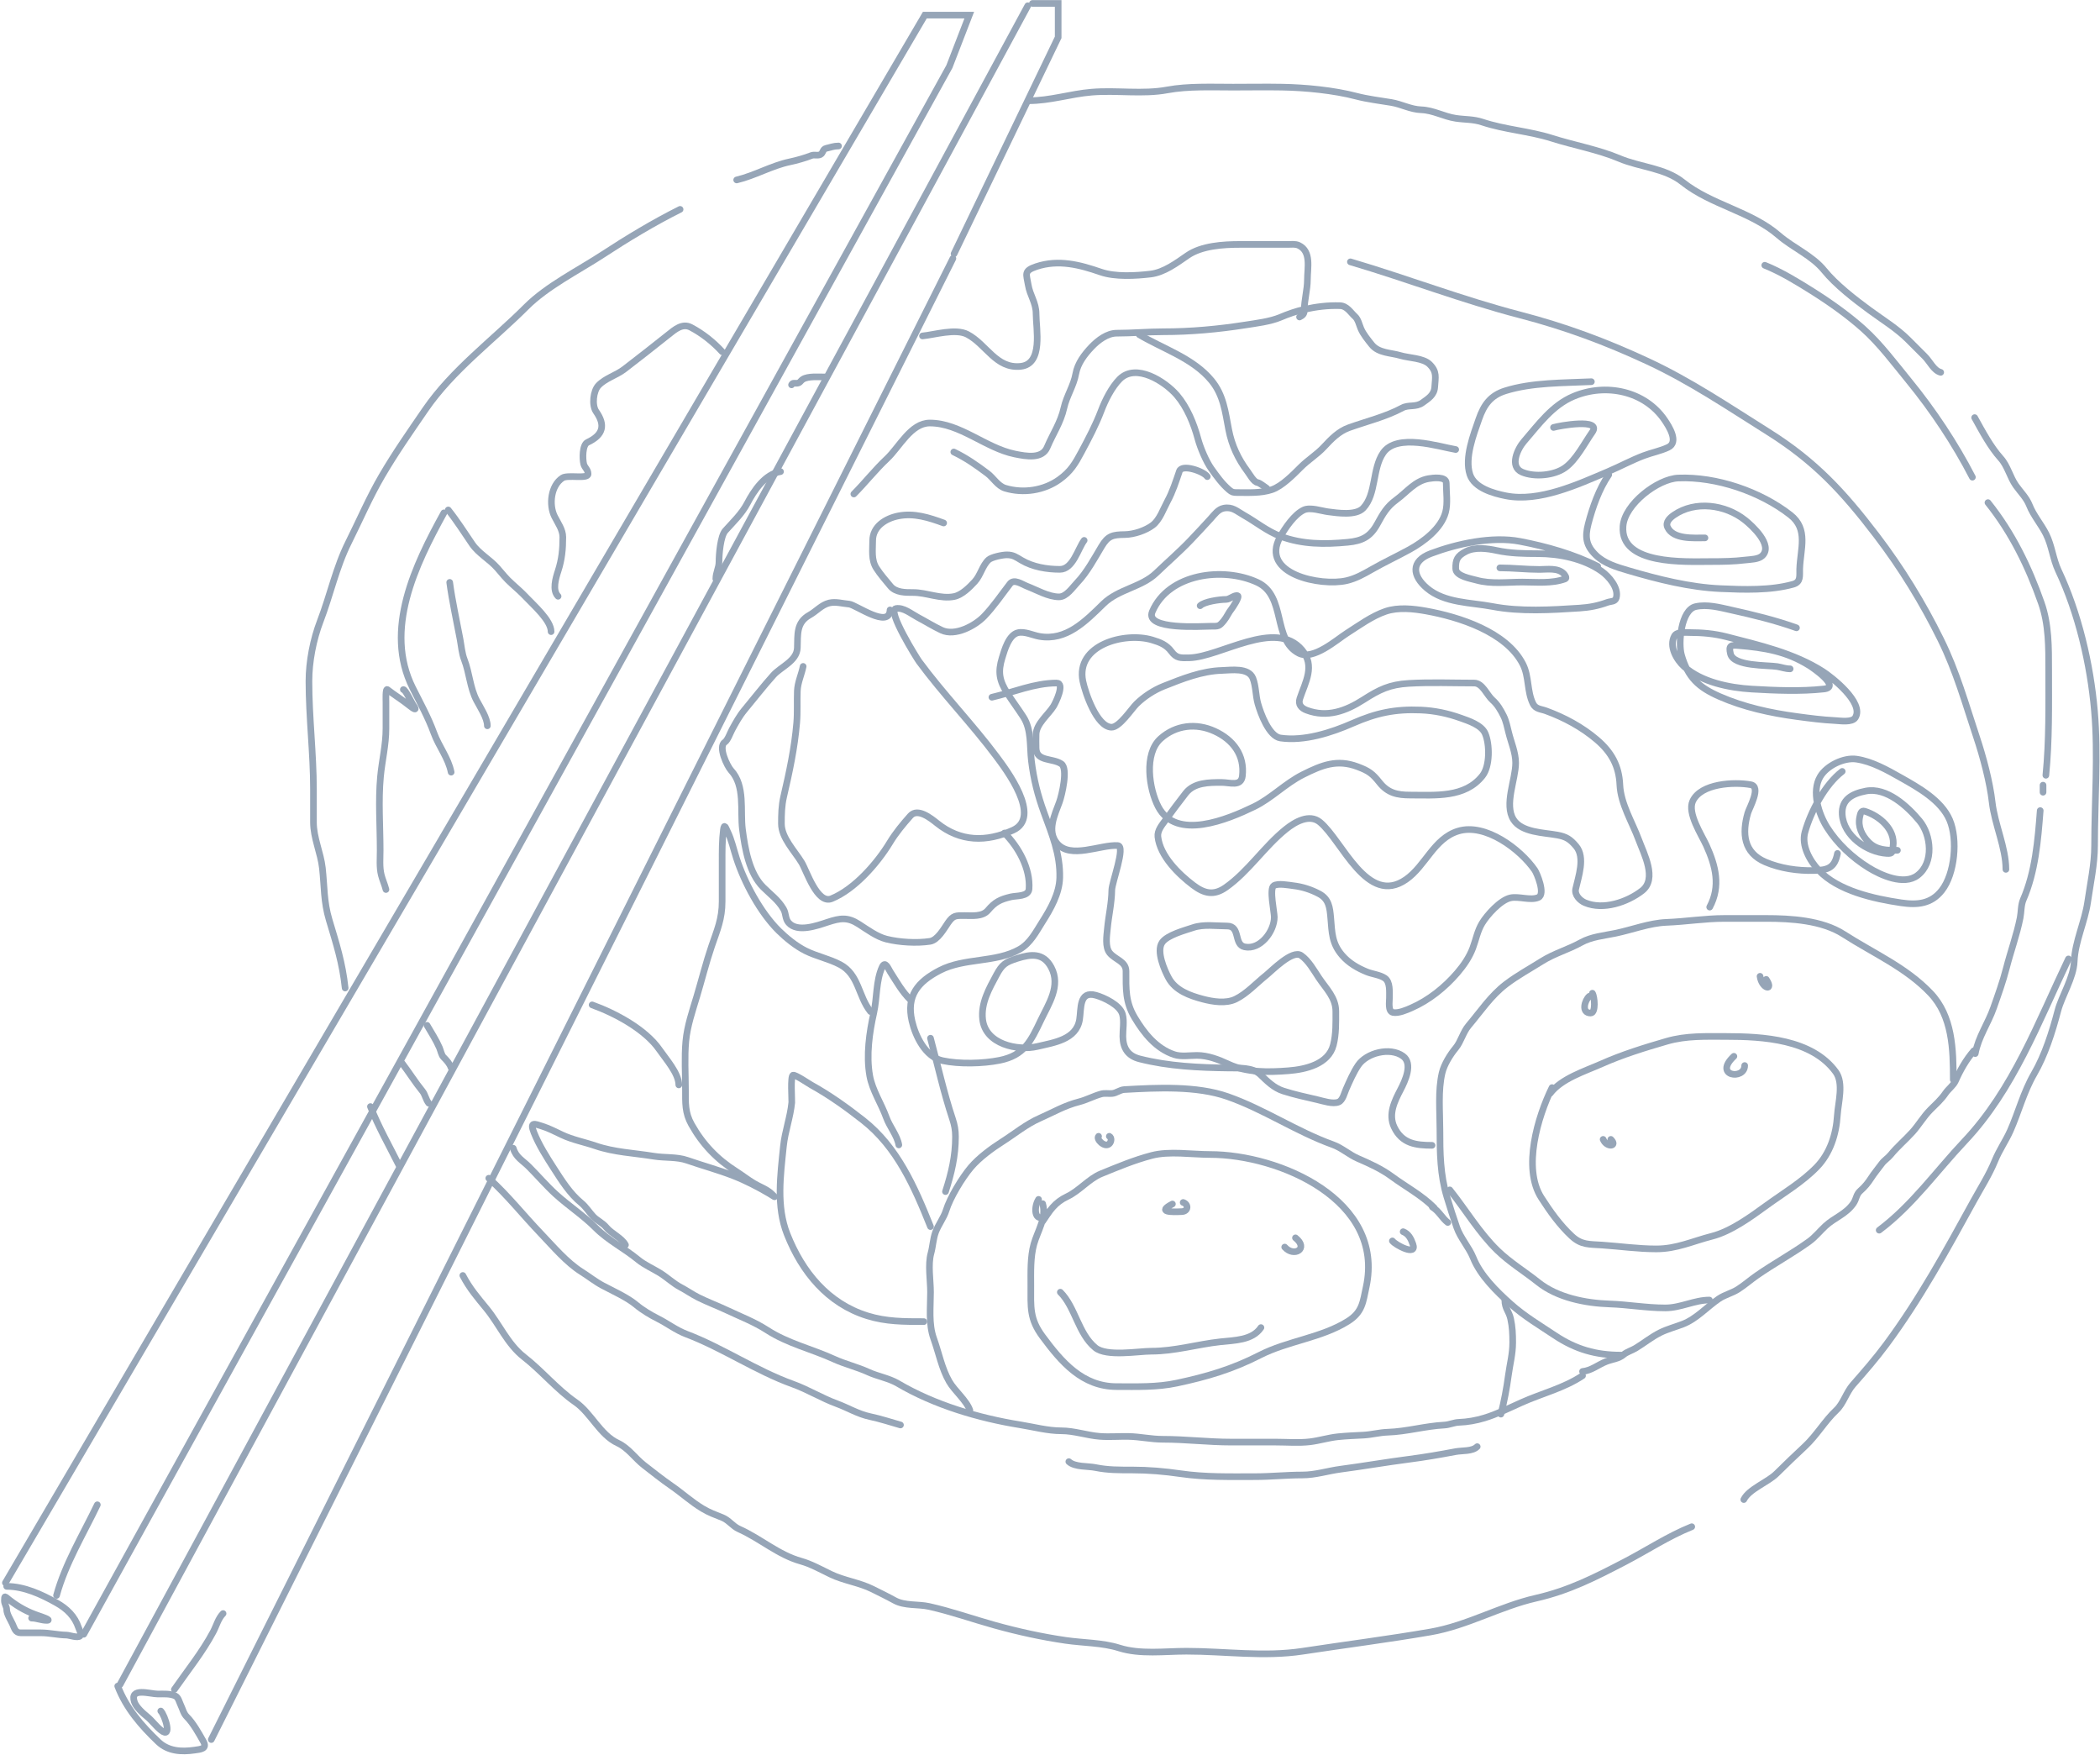 <?xml version="1.0" encoding="UTF-8"?> <svg xmlns="http://www.w3.org/2000/svg" width="950" height="794" viewBox="0 0 950 794" fill="none"><path d="M156.139 446.895C154.933 435.507 152.108 426.765 148.915 416.124C146.414 407.786 146.779 401.047 145.844 392.633C145.069 385.662 141.805 379.053 141.805 371.929C141.805 366.961 141.805 361.994 141.805 357.026C141.805 340.838 139.758 324.47 139.758 308.11C139.758 299.29 141.714 289.203 144.877 280.979C149.402 269.215 151.973 256.72 157.675 245.315C162.731 235.202 167.04 225.068 172.748 215.283C178.885 204.763 185.581 195.244 192.428 185.251C204.656 167.405 222.948 153.934 238.045 138.837C247.524 129.359 261.541 122.425 272.628 115.176C283.789 107.878 295.519 100.772 307.665 94.699" stroke="#96A5B7" stroke-width="3" stroke-linecap="round"></path><path d="M333.26 81.391C341.531 79.421 349.011 74.949 357.32 73.2C360.248 72.584 364.229 71.483 367.046 70.356C368.345 69.836 369.89 70.526 371.141 69.901C372.419 69.262 372.128 67.463 373.701 67.114C375.722 66.665 377.191 66.033 379.332 66.033" stroke="#96A5B7" stroke-width="3" stroke-linecap="round"></path><path d="M465.334 45.557C475.125 45.557 484.065 42.506 493.774 41.689C505.166 40.731 516.867 42.76 528.129 40.665C537.419 38.937 548.315 39.414 557.82 39.414C565.209 39.414 572.614 39.282 580.003 39.414C590.533 39.602 603.406 40.846 613.561 43.509C618.706 44.859 624.122 45.478 629.374 46.353C634.065 47.135 638.045 49.472 642.911 49.652C648.528 49.86 653.119 52.71 658.61 53.52C662.766 54.133 666.478 53.868 670.554 55.226C680.74 58.622 691.832 59.287 701.952 62.507C712.072 65.727 722.947 67.609 732.666 71.721C741.835 75.6 753.161 75.956 761.163 82.358C774.103 92.71 792.091 95.568 804.675 106.474C811.16 112.094 819.772 115.596 825.209 122.287C830.504 128.804 839.071 135.426 845.742 140.318C851.564 144.587 858.117 148.597 863.147 153.627C865.688 156.168 868.228 158.709 870.769 161.249C873.089 163.569 874.837 167.641 877.936 168.416" stroke="#96A5B7" stroke-width="3" stroke-linecap="round"></path><path d="M893.292 188.893C896.83 195.261 900.457 202.138 905.122 207.321C908.188 210.727 909.303 215.868 911.948 219.607C914.096 222.645 916.715 225.093 918.091 228.594C919.876 233.137 923.421 237.206 925.599 241.563C928.259 246.883 928.721 252.864 931.173 258.058C940.234 277.246 945.647 300.314 947.497 321.592C949.232 341.544 947.554 362.337 947.554 382.396C947.554 391.033 945.639 399.501 944.426 407.991C943.171 416.779 938.665 426.065 938.34 434.838C938.065 442.251 932.746 450.333 930.946 457.135C928.371 466.861 925.175 477.103 920.139 485.802C915.427 493.94 913.06 503.264 909.445 511.398C907.379 516.047 904.495 520.072 902.506 524.935C899.843 531.444 896.182 537.11 892.837 543.193C880.475 565.669 868.56 587.555 853.305 608.149C848.609 614.49 843.434 620.427 838.232 626.351C835.279 629.714 833.86 634.897 830.781 637.783C825.543 642.694 821.865 649.193 816.562 654.165C812.251 658.206 807.904 662.311 803.707 666.507C799.739 670.475 791.266 673.473 788.861 678.281" stroke="#96A5B7" stroke-width="3" stroke-linecap="round"></path><path d="M209.377 576.922C212.442 582.826 216.124 587.046 220.127 591.938C225.894 598.986 229.664 608.058 237.02 613.78C245.11 620.072 251.87 628.391 260.341 634.256C267.426 639.161 271.425 649.011 279.509 652.742C284.205 654.909 287.341 659.63 291.283 662.696C295.309 665.827 299.592 669.238 303.796 672.138C308.627 675.469 312.724 679.303 317.846 682.376C320.973 684.252 323.585 685.12 326.889 686.471C329.772 687.651 331.465 690.338 334.284 691.59C344.011 695.914 352.032 703.277 362.382 706.151C366.872 707.399 371.638 710.055 375.806 712.067C381.799 714.96 388.727 715.798 394.689 718.779C398.054 720.461 401.428 722.093 404.7 723.898C409.289 726.429 415.335 725.528 420.285 726.628C430.338 728.862 440.021 732.338 449.976 735.103C460.612 738.057 471.276 740.401 482.17 741.985C489.98 743.121 498.768 743.006 506.287 745.398C515.794 748.423 526.907 746.877 536.717 746.877C554.251 746.877 571.733 749.559 589.33 746.877C608.552 743.948 627.928 741.483 647.119 738.174C663.818 735.295 678.455 726.62 694.898 722.874C709.871 719.462 721.653 713.405 735.055 706.436C745.119 701.202 754.798 694.773 765.314 690.567" stroke="#96A5B7" stroke-width="3" stroke-linecap="round"></path><path d="M167.58 500.521C171.074 509.45 176.175 518.464 180.399 526.912" stroke="#96A5B7" stroke-width="3" stroke-linecap="round"></path><path d="M181.904 480.916C185.062 485.053 187.839 489.557 191.12 493.567C192.343 495.061 192.6 497.302 193.969 499.013" stroke="#96A5B7" stroke-width="3" stroke-linecap="round"></path><path d="M221.115 532.943C229.89 540.921 236.592 549.526 244.7 557.994C250.309 563.853 256.274 571.004 263.174 575.337C266.409 577.369 269.342 579.749 272.725 581.537C277.423 584.02 283.849 586.89 287.889 590.292C290.562 592.543 294.45 594.871 297.608 596.45C301.992 598.642 305.801 601.649 310.427 603.404C326.998 609.689 341.983 620.054 358.685 626.067C365.497 628.519 371.734 632.41 378.541 634.906C383.674 636.788 388.129 639.605 393.664 640.771C398.187 641.723 402.91 643.269 407.362 644.541" stroke="#96A5B7" stroke-width="3" stroke-linecap="round"></path><path d="M483.52 661.132C486.294 663.654 492.071 663.081 495.626 663.813C501.201 664.961 506.559 664.902 512.257 664.902C519.557 664.902 526.833 665.53 534.04 666.578C545.236 668.206 556.362 667.918 567.72 667.918C574.886 667.918 581.927 667.164 589.085 667.164C595.148 667.164 600.545 665.316 606.553 664.525C616.872 663.167 627.128 661.365 637.427 660.043C644.481 659.137 651.472 657.927 658.456 656.608C661.54 656.025 666.041 656.563 668.258 654.346" stroke="#96A5B7" stroke-width="3" stroke-linecap="round"></path><path d="M193.199 463.778C195.16 467.18 197.257 470.333 198.808 473.932C199.284 475.034 199.745 477.282 200.583 478.121C201.934 479.472 203.435 481.066 204.062 482.949" stroke="#96A5B7" stroke-width="3" stroke-linecap="round"></path><path d="M232.178 519.372C233.394 523.507 236.354 524.827 239.207 527.679C243.31 531.783 247.17 536.331 251.49 540.247C257.323 545.533 263.853 549.769 269.383 555.299C275.29 561.206 282.342 564.581 288.66 569.783C291.517 572.136 295.315 573.797 298.493 575.747C301.756 577.75 304.565 580.514 307.937 582.28C310.693 583.724 313.095 585.462 315.889 586.859C320.148 588.989 324.649 590.653 329.024 592.717C335.017 595.544 341.336 597.958 346.952 601.592C356.454 607.741 367.072 610.092 377.234 614.727C382.335 617.054 387.809 618.319 392.819 620.621C397.048 622.564 402.154 623.392 406.132 625.733C422.748 635.507 442.684 641.44 461.585 644.477C467.68 645.457 473.944 647.175 480.116 647.175C485.991 647.175 491.719 649.25 497.511 649.696C501.861 650.03 506.286 649.633 510.647 649.731C515.788 649.847 520.795 651.009 525.983 651.009C536.308 651.009 546.63 652.287 557.011 652.287C563.709 652.287 570.407 652.287 577.104 652.287C582.195 652.287 587.518 652.745 592.583 652.145C596.823 651.643 600.952 650.32 605.221 649.873C609.035 649.474 612.996 649.33 616.83 649.128C620.513 648.934 624.049 647.934 627.729 647.814C636.425 647.531 644.698 645.03 653.396 644.584C655.694 644.466 657.708 643.423 660.035 643.341C663.883 643.206 667.782 642.501 671.466 641.389C677.257 639.64 682.779 636.869 688.293 634.395C697.507 630.261 707.437 627.904 715.913 622.254" stroke="#96A5B7" stroke-width="3" stroke-linecap="round"></path><path d="M715.912 620.336C719.926 619.935 722.903 617.327 726.562 615.863C729.365 614.742 732.226 614.665 734.515 612.703C735.855 611.554 738.266 610.807 739.84 609.863C743.67 607.565 746.903 604.841 751.058 602.763C754.209 601.187 758.022 600.189 761.353 598.893C767.495 596.505 772.144 591.143 777.577 587.462C780.258 585.646 783.525 584.907 786.204 583.202C789.17 581.315 791.868 578.93 794.76 576.918C802.549 571.5 810.676 567.136 818.439 561.546C821.194 559.563 823.343 556.801 825.823 554.517C829.928 550.736 835.147 549.137 838.461 544.293C839.905 542.183 839.62 540.287 841.656 538.542C843.485 536.974 845.128 534.953 846.413 532.933C847.864 530.654 849.652 528.579 851.242 526.401C852.454 524.739 853.998 523.921 855.218 522.424C858.277 518.67 861.95 515.604 865.158 512.058C867.931 508.993 870.212 505.016 873.252 501.976C875.763 499.465 878.128 497.41 880.139 494.45C881.419 492.566 883.702 490.972 884.612 488.912C886.802 483.956 889.387 479.401 892.92 475.279" stroke="#96A5B7" stroke-width="3" stroke-linecap="round"></path><path d="M935.734 433.744C922.092 462.267 910.799 492.848 888.766 516.177C875.853 529.85 865.226 545.095 850.105 556.435" stroke="#96A5B7" stroke-width="3" stroke-linecap="round"></path><path d="M893.559 476.557C894.971 468.989 899.366 462.95 901.866 455.825C903.923 449.96 906.077 444.019 907.617 438.003C909.558 430.419 912.331 422.882 913.865 415.212C914.398 412.55 914.209 409.374 915.285 406.904C920.746 394.377 921.918 380.109 922.953 366.646" stroke="#96A5B7" stroke-width="3" stroke-linecap="round"></path><path d="M924.232 355.146V358.342" stroke="#96A5B7" stroke-width="3" stroke-linecap="round"></path><path d="M925.51 350.673C927.076 334.839 926.788 318.919 926.788 303.031C926.788 292.852 926.883 282.479 923.451 272.713C917.705 256.36 910.261 241.031 899.311 227.343" stroke="#96A5B7" stroke-width="3" stroke-linecap="round"></path><path d="M892.281 215.841C884.408 200.577 874.403 185.541 863.525 172.246C857.07 164.356 850.545 155.564 842.935 148.744C835.971 142.504 827.623 136.602 819.717 131.633C813.083 127.462 805.639 122.905 798.346 119.988" stroke="#96A5B7" stroke-width="3" stroke-linecap="round"></path><path d="M733.257 612.949C722.008 612.949 712.845 610.349 703.4 604.052C696.546 599.482 689.751 595.484 683.43 589.865C677.119 584.255 669.67 576.942 666.475 568.956C664.566 564.183 660.73 560.074 659.011 555.164C657.362 550.453 656.031 546.249 654.562 541.423C651.526 531.447 651.399 521.469 651.399 510.973C651.399 502.683 650.491 493.329 652.387 485.269C653.275 481.497 656.062 476.994 658.517 474.048C660.861 471.235 661.864 466.852 664.35 463.915C669.758 457.523 674.427 450.414 681.206 445.23C686.375 441.277 691.984 438.258 697.469 434.8C703.147 431.22 709.443 429.532 715.264 426.298C719.976 423.68 725.578 423.228 730.785 422.145C738.369 420.57 746.154 417.507 753.919 417.202C762.751 416.856 771.335 415.423 780.216 415.423C786.445 415.423 792.673 415.423 798.901 415.423C810.157 415.423 824.229 416.261 833.997 422.541C847.591 431.279 862.271 437.578 873.344 449.234C883.274 459.686 883.626 474.584 883.626 488.383" stroke="#96A5B7" stroke-width="3" stroke-linecap="round"></path><path d="M655.848 538.21C663.006 547.158 669.133 557.557 677.4 565.595C683.038 571.076 689.719 575.084 695.837 579.979C704.578 586.971 717.309 589.458 728.215 589.816C736.466 590.087 744.76 591.595 753.326 591.595C760.315 591.595 766.491 588.036 773.296 588.036" stroke="#96A5B7" stroke-width="3" stroke-linecap="round"></path><path d="M702.115 491.943C695.646 505.14 688.668 528.358 697.271 541.769C701.226 547.935 705.62 554.112 711.013 559.12C715.407 563.2 718.844 562.759 724.854 563.173C733.035 563.737 741.031 564.903 749.273 564.903C758.518 564.903 765.591 561.444 774.482 559.169C783.084 556.969 792.111 550.346 799.297 545.131C806.892 539.618 815.284 534.664 821.837 527.929C827.953 521.643 830.649 512.998 831.18 504.498C831.544 498.664 834.187 489.962 830.438 484.825C819.663 470.059 797.539 468.809 780.81 468.809C771.71 468.809 762.849 468.42 754.018 470.984C744.001 473.892 734.062 476.948 724.458 481.216C716.878 484.585 706.296 487.852 701.226 494.612" stroke="#96A5B7" stroke-width="3" stroke-linecap="round"></path><path d="M678.98 639.643C680.452 633.922 681.569 627.996 682.342 622.243C683.046 617.001 684.319 612.57 684.319 607.216C684.319 603.477 684.19 600.136 683.38 596.49C682.607 593.013 680.76 591.899 680.76 588.037" stroke="#96A5B7" stroke-width="3" stroke-linecap="round"></path><path d="M648.73 546.22C643.105 540.596 635.936 536.814 629.649 532.182C624.91 528.69 619.605 526.315 614.227 523.976C610.292 522.265 607.03 519.214 602.957 517.748C586.354 511.771 571.845 501.77 555.355 495.998C541.278 491.072 523.431 492.013 508.642 492.835C506.551 492.951 505.032 494.474 503.007 494.614C501.405 494.725 499.733 494.379 498.163 494.812C494.651 495.781 491.619 497.486 488.178 498.371C481.414 500.11 476.714 503 470.383 505.786C464.235 508.491 459.065 512.808 453.477 516.364C448.708 519.399 442.913 523.641 439.241 527.98C435.269 532.674 429.781 541.672 427.971 547.555C426.984 550.762 424.448 554.023 423.225 557.342C422.104 560.386 422.007 563.775 421.149 566.882C419.721 572.058 420.952 579.175 420.952 584.48C420.952 591.334 420.024 598.88 422.385 605.439C424.75 612.007 426.005 619.007 429.454 624.964C431.844 629.093 437.307 633.546 438.747 637.865" stroke="#96A5B7" stroke-width="3" stroke-linecap="round"></path><path d="M471.667 544.44C473.547 550.705 469.335 556.938 467.713 562.73C466.08 568.563 466.329 575.464 466.329 581.514C466.329 591.294 465.714 596.53 471.618 604.499C480.16 616.031 489.598 627.188 505.182 627.188C514.487 627.188 523.327 627.53 532.369 625.606C546.039 622.698 557.467 619.332 569.936 612.952C582.579 606.484 597.747 605.182 609.778 597.628C616.379 593.484 616.569 588.89 618.033 582.156C626.575 542.863 578.825 522.197 547.346 522.197C539.11 522.197 528.935 520.553 521 522.641C513.03 524.739 505.813 527.779 498.162 530.896C492.607 533.16 488.294 538.62 482.789 541.227C477.111 543.917 474.928 547.558 471.667 552.448" stroke="#96A5B7" stroke-width="3" stroke-linecap="round"></path><path d="M479.674 584.478C486.489 591.292 487.708 603.179 495.492 609.589C500.586 613.784 514.967 611.17 520.8 611.17C531.476 611.17 541.551 608.073 552.041 606.919C558.363 606.224 566.558 606.3 570.429 600.493" stroke="#96A5B7" stroke-width="3" stroke-linecap="round"></path><path d="M420.934 554.81C413.764 536.884 405.921 518.885 390.438 506.719C383.101 500.954 375.182 495.285 366.979 490.759C365.954 490.193 359.826 486.016 358.768 486.318C357.506 486.679 358.288 497.555 358.182 498.676C357.555 505.319 355.094 511.756 354.412 518.449C353.074 531.557 351.112 545.669 356.087 558.245C362.889 575.44 374.547 589.596 392.323 595.151C400.881 597.825 408.949 597.79 417.918 597.79" stroke="#96A5B7" stroke-width="3" stroke-linecap="round"></path><path d="M427.722 538.977C430.455 530.53 432.246 522.95 432.246 514.135C432.246 511.217 431.826 508.895 430.906 506.134C426.928 494.202 424.197 481.747 420.936 469.605" stroke="#96A5B7" stroke-width="3" stroke-linecap="round"></path><path d="M411.886 452.262C408.156 448.661 405.537 443.94 402.754 439.611C401.769 438.079 400.467 434.379 399.068 437.433C396.238 443.606 396.779 451.443 395.297 458.043C393.278 467.038 391.794 477.361 393.454 486.613C394.632 493.173 398.694 499.188 400.953 505.463C402.453 509.631 405.906 513.652 406.608 517.863" stroke="#96A5B7" stroke-width="3" stroke-linecap="round"></path><path d="M393.79 457.541C388.262 450.63 388.565 440.801 380.05 436.302C375.054 433.663 369.407 432.572 364.383 430.06C360.14 427.939 355.685 424.335 352.318 421.012C344 412.803 336.721 399.222 333.132 388.127C331.837 384.124 330.966 379.889 329.111 376.105C328.35 374.553 327.655 372.249 327.267 375.267C326.64 380.145 326.681 385.021 326.681 389.929C326.681 395.863 326.681 401.798 326.681 407.732C326.681 415.697 324.431 420.64 321.905 428.049C319.375 435.472 317.46 443.23 315.203 450.754C313.226 457.343 310.899 464.052 310.26 470.946C309.587 478.195 310.092 485.66 310.092 492.938C310.092 498.937 309.85 503.321 312.815 508.606C317.868 517.613 324.371 524.345 332.881 529.761C335.694 531.551 338.178 533.526 341.05 535.248C343.492 536.714 346.785 537.875 348.841 539.773C351.801 542.505 350.003 541.055 348.045 539.898C343.072 536.959 337.286 533.968 331.875 531.855C324.988 529.165 317.82 527.239 310.846 524.817C306.157 523.189 300.668 523.777 295.765 522.974C286.852 521.516 277.857 521.199 269.374 518.282C264.46 516.593 258.976 515.557 254.293 513.339C251.435 511.985 248.223 510.311 245.245 509.402C241.971 508.401 239.502 507.152 241.559 512.292C243.822 517.95 247.233 523.302 250.523 528.42C254.096 533.977 257.857 539.942 262.923 544.087C265.037 545.817 266.45 548.182 268.327 550.203C270.039 552.047 272.606 553.088 274.359 555.23C276.611 557.983 281.414 560.041 282.947 563.106" stroke="#96A5B7" stroke-width="3" stroke-linecap="round"></path><path d="M267.865 454.524C278.278 458.257 291.995 465.581 298.362 474.841C301.213 478.988 307.075 485.514 307.075 490.718" stroke="#96A5B7" stroke-width="3" stroke-linecap="round"></path><path d="M202.777 230.656C206.686 235.542 210.063 240.901 213.59 246.056C216.554 250.389 221.618 253.051 225.021 256.977C227.338 259.651 228.975 261.771 231.61 264.113C233.798 266.057 236.127 268.141 238.127 270.265C241.493 273.842 249.303 280.628 249.303 285.701" stroke="#96A5B7" stroke-width="3" stroke-linecap="round"></path><path d="M200.813 231.966C187.838 255.494 173.557 284.888 186.687 311.148C190.045 317.863 193.698 324.42 196.298 331.571C198.512 337.66 202.797 342.803 204.089 349.264" stroke="#96A5B7" stroke-width="3" stroke-linecap="round"></path><path d="M203.434 263.42C204.596 272.053 206.525 280.599 208.13 289.159C208.705 292.224 208.925 295.489 210.059 298.406C212.359 304.318 212.616 311.107 215.593 316.79C217.208 319.873 220.471 324.715 220.471 328.294" stroke="#96A5B7" stroke-width="3" stroke-linecap="round"></path><path d="M182.464 311.915C183.316 311.702 186.311 318.082 187.015 319.05C188.978 321.75 187.057 320.632 185.376 319.269C182.112 316.62 178.518 314.452 175.256 311.915C174.346 311.208 174.6 316.927 174.6 317.521C174.6 321.502 174.6 325.482 174.6 329.462C174.6 337.042 172.819 343.9 172.125 351.378C171.11 362.312 171.979 373.666 171.979 384.653C171.979 388.326 171.594 392.214 172.489 395.793C173.047 398.025 174.034 400.079 174.6 402.346" stroke="#96A5B7" stroke-width="3" stroke-linecap="round"></path><path d="M363.326 301.427C362.579 305.16 360.86 308.64 360.704 312.495C360.509 317.331 360.826 322.147 360.413 326.984C359.441 338.358 357.1 349.289 354.515 360.368C353.568 364.427 353.496 368.418 353.496 372.564C353.496 378.975 359.499 384.918 362.67 390.184C364.916 393.912 369.707 409.129 376.177 406.493C386.673 402.217 396.931 390.409 402.571 381.082C405.178 376.77 408.518 372.749 411.854 368.996C415.137 365.303 421.151 370.133 423.904 372.345C434.454 380.822 446.257 380.973 458.271 375.512C471.451 369.521 455.197 348.096 450.626 341.983C439.638 327.286 426.661 313.979 415.749 299.17C414.91 298.031 401.069 275.957 405.301 275.252C408.756 274.676 412.206 277.637 415.058 279.147C418.78 281.118 422.189 283.278 425.943 285.045C432.026 287.907 440.999 283.148 445.238 278.747C449.452 274.371 453.154 268.915 456.887 264.075C458.75 261.661 462.313 264.284 464.605 265.168C468.909 266.826 474.295 269.973 479.058 269.973C482.47 269.973 485.19 265.723 487.432 263.384C491.64 258.993 495.195 252.414 498.317 247.183C501.205 242.344 503.301 241.86 508.874 241.795C512.954 241.748 518.262 239.974 521.471 237.536C524.626 235.138 526.281 230.179 528.133 226.76C530.518 222.356 531.922 217.849 533.557 213.108C534.71 209.764 544.524 213.139 546.154 215.583" stroke="#96A5B7" stroke-width="3" stroke-linecap="round"></path><path d="M431.477 204.445C437.126 207.149 441.746 210.417 446.695 214.128C449.392 216.151 451.379 219.819 454.74 220.827C462.948 223.289 472.311 221.885 479.241 216.895C484.342 213.222 486.384 209.735 489.289 204.299C492.575 198.152 495.695 192.267 498.172 185.732C499.944 181.057 502.955 175.052 506.545 171.461C513.903 164.104 527.03 172.502 532.393 178.742C537.058 184.171 540.084 191.65 541.931 198.51C542.996 202.465 545.588 208.675 547.975 212.017C550.384 215.391 552.818 218.805 555.984 221.519C557.328 222.671 557.857 222.793 559.624 222.793C564.786 222.793 570.384 223.138 575.351 221.482C579.93 219.956 585.128 214.618 588.457 211.289C591.773 207.973 595.753 205.596 598.942 202.151C602.206 198.626 605.617 195.101 610.228 193.45C618.282 190.567 626.867 188.531 634.365 184.494C637.24 182.946 640.511 184.318 643.502 182.164C646.142 180.264 648.804 178.662 649.036 175.102C649.33 170.586 650.145 168.202 646.742 164.799C643.85 161.907 637.329 161.963 633.6 160.831C629.293 159.523 623.612 159.772 620.531 155.88C618.786 153.676 616.712 151.196 615.616 148.599C614.911 146.929 614.379 144.42 612.995 143.174C610.922 141.309 609.35 138.354 606.15 138.259C600.481 138.093 595.547 138.734 590.059 139.934C586.475 140.718 582.654 142.072 579.283 143.502C574.649 145.468 568.286 146.222 563.338 146.997C551.081 148.917 538.642 150.055 526.241 150.055C519.173 150.055 512.217 150.71 505.162 150.71C500.928 150.71 496.717 153.878 493.84 156.899C490.616 160.284 487.504 164.32 486.668 169.058C485.717 174.445 482.493 179.16 481.316 184.458C479.828 191.157 476.31 196.169 473.708 202.333C471.439 207.706 464.322 206.428 459.073 205.355C445.808 202.641 434.347 191.339 420.628 191.339C412.07 191.339 406.89 202.187 401.297 207.43C395.923 212.468 391.286 218.424 386.262 223.448" stroke="#96A5B7" stroke-width="3" stroke-linecap="round"></path><path d="M426.889 236.554C420.148 234.082 413.523 231.971 406.429 233.35C400.729 234.458 394.779 238.108 394.779 244.563C394.779 248.798 394.074 253.203 396.418 256.904C398.299 259.875 400.572 262.386 402.789 265.095C405.243 268.095 409.643 268.008 413.128 268.008C419.261 268.008 425.472 271.058 431.622 269.828C435.164 269.12 438.608 265.632 440.978 263.057C443.598 260.208 444.4 255.803 447.203 253.227C448.567 251.974 453.497 250.97 455.467 250.97C458.39 250.97 459.615 251.96 462.129 253.446C467.229 256.459 473.598 257.523 479.458 257.523C485.423 257.523 487.599 248.222 490.453 244.417" stroke="#96A5B7" stroke-width="3" stroke-linecap="round"></path><path d="M515.355 151.366C526.269 157.884 539.804 162.025 548.12 172.19C553.487 178.75 554.283 186.237 555.838 194.325C557.211 201.463 560.087 207.562 564.357 213.255C565.374 214.611 567.145 217.942 568.799 218.243C569.935 218.45 571.992 220.141 573.022 220.828" stroke="#96A5B7" stroke-width="3" stroke-linecap="round"></path><path d="M402.644 275.872C402.293 284.64 387.063 273.488 384.15 273.251C381.268 273.015 378.025 272.034 375.121 272.741C371.604 273.596 369.227 276.541 366.238 278.202C360.131 281.595 360.926 287.08 360.705 293.055C360.485 298.982 353.29 301.585 349.892 305.36C345.297 310.465 341.165 315.861 336.75 321.16C334.538 323.815 332.832 326.941 331.18 329.97C330.444 331.32 329.171 334.88 327.94 335.649C324.69 337.681 328.977 346.596 330.707 348.464C337.217 355.495 334.784 366.685 335.876 375.149C336.994 383.812 338.875 394.931 345.232 401.288C348.591 404.648 352.025 407.015 354.443 411.191C355.657 413.288 355.135 415.508 356.773 417.38C360.755 421.93 369.648 418.682 374.393 417.125C380.1 415.252 383.431 414.729 388.555 418.035C392.197 420.385 396.708 423.705 400.969 424.77C406.839 426.237 414.71 426.705 420.701 425.789C424.185 425.257 426.988 420.113 428.855 417.416C431.258 413.946 432.397 414.139 436.355 414.139C439.769 414.139 444.434 414.703 446.913 411.773C450.11 407.995 452.416 406.82 457.361 405.657C459.831 405.076 465.265 405.603 465.516 402.089C466.171 392.916 460.804 383.179 454.412 376.788" stroke="#96A5B7" stroke-width="3" stroke-linecap="round"></path><path d="M417.32 151.95C422.676 151.453 432.29 148.451 437.62 151.237C446.215 155.729 450.59 166.893 461.725 165.708C472.03 164.612 468.703 148.856 468.703 141.959C468.703 136.832 465.903 133.598 465.135 128.796C464.374 124.039 462.958 122.531 468.783 120.589C478.89 117.22 488.546 119.787 497.963 123.047C504.481 125.304 513.717 124.76 520.483 123.959C526.606 123.234 532.277 118.957 537.214 115.554C543.625 111.136 553.411 110.558 560.963 110.558C568.126 110.558 575.289 110.558 582.452 110.558C584.059 110.558 586.006 110.274 587.527 110.994C593.306 113.732 591.452 121.144 591.452 126.417C591.452 131.169 590.025 135.637 590.025 140.373C590.025 142.076 589.269 142.693 587.884 143.386" stroke="#96A5B7" stroke-width="3" stroke-linecap="round"></path><path d="M373.075 170.505C370.362 170.505 365.541 170.088 363.242 171.536C361.893 172.385 362.034 173.359 360.229 173.359C359.122 173.359 358.56 173.129 358.088 174.073" stroke="#96A5B7" stroke-width="3" stroke-linecap="round"></path><path d="M326.688 159.086C322.638 154.685 317.843 150.859 312.534 148.064C308.716 146.056 305.317 149.017 302.344 151.395C295.728 156.688 289.148 161.817 282.441 166.976C278.754 169.813 273.866 171.044 270.705 174.39C268.385 176.847 267.658 183.284 269.675 186.166C273.878 192.171 273.049 196.694 265.789 200.082C263.378 201.207 263.499 207.591 264.045 209.835C264.486 211.651 266.027 212.314 266.027 214.395C266.027 216.807 256.823 214.627 254.45 216.179C249.18 219.624 248.225 228.31 250.882 233.624C252.358 236.576 254.609 239.6 254.609 242.941C254.609 248.428 254.186 253.033 252.468 258.284C251.407 261.526 249.762 266.998 252.468 269.703" stroke="#96A5B7" stroke-width="3" stroke-linecap="round"></path><path d="M353.092 213.323C346.083 214.375 341.061 221.938 338.105 227.596C335.593 232.405 331.62 236.114 328.114 240.046C325.914 242.512 325.259 250.708 325.259 254.16C325.259 256.862 323.832 259.005 323.832 261.852" stroke="#96A5B7" stroke-width="3" stroke-linecap="round"></path><path d="M448.721 315.377C458.321 313.161 468.018 308.954 477.981 308.954C481.923 308.954 477.556 317.9 476.553 319.5C474.202 323.254 468.83 327.403 468.703 332.108C468.647 334.187 468.657 336.293 468.703 338.372C468.841 344.581 476.044 342.791 480.121 345.509C483.271 347.609 480.354 359.78 479.249 362.795C477.128 368.587 473.503 375.845 478.139 381.429C484.256 388.798 497.739 381.955 505.654 382.46C509.344 382.696 503.001 399.136 502.958 402.601C502.886 408.573 501.528 414.066 500.976 419.967C500.673 423.209 499.81 428.345 502.047 431.068C504.523 434.083 509.381 434.843 509.381 439.275C509.381 447.242 509.053 453.16 513.306 460.288C517.56 467.416 523.063 474.311 531.187 477.02C534.271 478.047 538.281 477.376 541.496 477.376C546.407 477.376 551.315 479.272 555.729 481.341C564 485.218 573.917 485.016 582.888 484.315C590.633 483.71 600.975 481.347 603.187 472.698C604.465 467.703 604.297 462.584 604.297 457.473C604.297 451.191 599.935 447.242 596.606 442.249C594.404 438.947 591.949 434.483 588.597 432.178C584.63 429.451 575.306 439.141 572.698 441.218C568.387 444.652 563.969 449.509 558.98 451.923C554.563 454.06 548.672 453.099 544.192 451.923C538.237 450.36 531.722 448.027 528.65 442.328C526.798 438.893 522.972 430.316 525.716 426.31C528.059 422.892 535.995 420.844 539.751 419.57C544.5 417.961 550.198 418.857 555.135 418.857C561.257 418.857 558.033 427.24 563.064 428.293C570.073 429.76 576.465 421.353 576.465 414.813C576.465 412.529 574.137 401.971 576.227 400.619C578.106 399.403 583.094 400.391 585.029 400.619C589.184 401.108 592.99 402.326 596.685 404.266C601.15 406.612 601.59 410.405 601.998 415.209C602.562 421.851 602.493 426.688 607.152 432.099C610.169 435.602 614.164 437.923 618.412 439.632C620.875 440.623 624.179 440.913 626.421 442.407C628.998 444.125 628.526 448.666 628.562 451.368C628.582 452.92 627.799 457.466 630.148 457.949C632.645 458.463 636.356 456.814 638.474 455.887C646.459 452.394 653.594 446.652 659.249 440.068C662.112 436.735 664.715 432.946 666.266 428.808C667.685 425.025 668.35 421.103 670.469 417.588C672.708 413.875 678.697 407.147 683.275 406.13C687.065 405.288 692.418 407.489 695.923 405.932C699.293 404.434 695.238 394.927 694.297 393.562C687.798 384.128 671.958 372.143 659.645 375.918C648.629 379.297 644.915 391.64 636.055 397.804C618.453 410.049 607.313 380.346 597.161 371.914C592.335 367.906 585.736 371.84 581.778 375.007C571.944 382.874 564.74 394.232 554.5 401.412C549.12 405.184 544.827 404.224 539.751 400.381C533.184 395.408 524.795 387.226 523.813 378.496C523.497 375.69 525.617 373.21 527.143 371.121C530.175 366.971 533.243 362.789 536.421 358.751C540.242 353.895 546.942 353.914 552.676 353.914C556.377 353.914 561.469 355.931 562.033 350.98C563.096 341.651 557.95 334.612 549.425 330.72C541.139 326.938 531.936 327.939 525.042 334.09C517.374 340.932 519.799 356.903 524.011 364.936C532.127 380.413 555.411 370.633 567.267 364.896C575.239 361.039 581.425 354.368 589.469 350.346C598.067 346.047 604.863 343.303 614.13 346.778C619.218 348.686 620.877 349.918 624.081 353.954C627.879 358.735 632.123 359.623 637.918 359.623C649.405 359.623 662.704 360.938 670.628 350.901C674.09 346.516 673.958 336.624 671.857 331.751C670.198 327.906 664.234 326.018 660.755 324.773C654.957 322.699 648.948 321.427 642.795 321.165C631.107 320.668 622.56 322.487 611.949 327.152C602.324 331.384 589.97 335.383 579.24 333.813C574.056 333.054 570.278 322.614 569.051 318.271C568.009 314.586 568.173 310.366 566.791 306.813C564.864 301.857 556.902 303.134 552.835 303.245C543.7 303.494 534.856 307.029 526.43 310.381C521.986 312.149 517.538 315.061 514.139 318.39C511.874 320.608 506.406 329.042 502.8 328.936C496.095 328.739 490.908 313.159 489.875 308.161C486.489 291.779 508.636 285.726 521.196 289.447C524.853 290.531 527.678 291.664 529.919 294.681C532.185 297.731 533.933 297.635 538.007 297.535C552.018 297.192 577.054 279.706 588.993 293.967C595.064 301.218 590.516 308.508 588.042 315.932C587.139 318.639 588.647 320.312 591.134 321.245C600.38 324.712 608.845 321.607 616.826 316.487C623.97 311.904 628.65 309.617 637.284 309.112C647.116 308.538 657.055 308.954 666.901 308.954C670.674 308.954 672.612 314.379 675.187 316.646C677.417 318.608 678.891 321.199 680.222 323.861C681.302 326.021 681.925 328.973 682.482 331.275C683.584 335.831 685.654 340.341 685.654 345.073C685.654 352.607 680.34 363.909 684.702 370.764C688.405 376.583 698.354 376.578 704.487 377.703C708.5 378.438 710.32 379.575 713.011 382.777C717.231 387.801 714.04 396.562 712.812 402.086C712.209 404.802 714.773 407.36 717.015 408.31C725.283 411.814 736.194 408.068 742.865 402.879C749.757 397.519 743.698 386.228 741.319 379.804C738.387 371.886 733.177 363.59 732.795 354.985C732.417 346.472 729.044 340.259 722.368 334.566C715.646 328.835 707.65 324.532 699.372 321.522C696.962 320.646 694.719 320.776 693.504 318.311C690.709 312.638 691.813 306.086 688.905 300.39C681.454 285.795 659.968 279.033 645.134 276.364C639.383 275.329 632.494 274.59 626.817 276.522C620.592 278.642 614.787 282.938 609.293 286.434C604.665 289.379 594.085 298.821 587.566 295.474C575.558 289.307 581.92 269.523 568.853 263.439C553.395 256.241 528.593 259.384 521.276 276.681C517.705 285.12 544.091 283.262 547.562 283.262C551.248 283.262 551.438 283.424 553.628 280.765C555.029 279.063 555.758 277.09 557.196 275.333C557.513 274.946 560.963 269.867 559.892 269.465C558.513 268.948 556.282 271.13 554.659 271.13C551.691 271.13 544.789 272.119 542.923 273.985" stroke="#96A5B7" stroke-width="3" stroke-linecap="round"></path><path d="M722.766 256.143C711.958 250.665 699.462 247.153 687.598 244.883C674.996 242.471 659.143 245.922 647.356 250.354C638.001 253.873 638.99 260.527 645.532 266.055C653.552 272.831 665.389 272.457 675.228 274.341C687.755 276.74 701.795 275.878 714.479 275.055C719.045 274.758 722.842 274.036 727.127 272.478C728.654 271.922 730.669 272.256 731.171 270.416C732.405 265.892 727.741 260.644 724.51 258.363C716.376 252.622 705.386 250.434 695.726 250.434C689.528 250.434 683.173 250.321 677.092 249.006C672.808 248.08 667.198 247.33 663.136 249.442C659.286 251.444 658.42 253.169 658.537 257.253C658.635 260.682 665.559 261.736 667.893 262.407C674.396 264.276 681.921 263.279 688.629 263.279C694.987 263.279 701.914 264.071 708.017 261.852C709.019 261.488 707.839 259.96 707.462 259.553C704.829 256.712 699.882 257.57 696.44 257.57C690.434 257.57 684.494 256.857 678.519 256.857" stroke="#96A5B7" stroke-width="3" stroke-linecap="round"></path><path d="M812.685 283.975C803.063 280.521 792.996 278.107 783.029 275.887C777.979 274.762 772.323 273.236 767.09 274.38C760.473 275.828 759.127 290.838 760.667 296.266C763.559 306.453 768.467 310.892 777.835 315.019C788.827 319.861 800.981 322.509 812.843 324.098C818.639 324.875 824.442 325.646 830.288 325.922C832.345 326.019 837.888 326.93 839.328 324.574C843.465 317.804 828.455 306.199 824.579 303.719C811.567 295.393 795.834 291.83 781.046 288.019C775.497 286.589 769.951 286.116 764.236 286.116C762.434 286.116 758.601 285.653 757.496 287.662C754.899 292.384 758.497 298.478 761.857 301.499C769.688 308.539 782.275 311.093 792.504 311.689C802.986 312.299 814.586 312.798 825.055 311.649C833.037 310.773 819.813 301.866 818.592 301.103C808.11 294.551 798.233 292.973 786.359 291.984C783.047 291.708 781.934 291.974 782.83 295.711C784.22 301.5 799.604 300.8 803.962 301.499C806.05 301.834 807.702 302.53 809.83 302.53" stroke="#96A5B7" stroke-width="3" stroke-linecap="round"></path><path d="M727.761 214.752C723.353 221.151 720.425 229.503 718.483 236.955C716.906 243.007 717.519 246.782 721.893 251.069C725.808 254.906 731.467 256.547 736.563 258.047C750.035 262.014 764.341 265.638 778.43 266.254C788.879 266.711 801.003 267.134 811.179 264.272C814.745 263.269 814.059 260.424 814.153 257.413C814.438 248.267 818.202 239.395 809.91 232.91C796.362 222.315 776.442 215.531 759.241 216.219C749.925 216.592 734.963 228.041 734.223 238.025C732.915 255.686 762.426 254.003 773.831 254.003C779.128 254.003 784.426 253.938 789.69 253.289C791.853 253.023 795.505 253.031 797.223 251.386C802.268 246.556 792.552 237.759 789.452 235.289C780.451 228.119 766.841 226.399 757.338 232.91C755.61 234.094 753.293 236.104 754.364 238.461C756.911 244.063 766.197 243.298 771.294 243.298" stroke="#96A5B7" stroke-width="3" stroke-linecap="round"></path><path d="M719.91 172.646C707.232 173.26 693.176 172.952 680.976 176.77C674.335 178.848 671.275 183.062 669.002 189.616C666.579 196.604 662.465 207.1 664.958 214.633C667.003 220.808 675.725 223.179 681.214 224.267C696.306 227.26 713.892 219.084 727.443 213.325C732.853 211.025 738.042 208.202 743.54 206.109C747.177 204.724 751.11 204 754.641 202.342C759.615 200.007 755.006 192.886 753.055 190.012C744.094 176.811 726.439 173.149 711.861 179.268C702.165 183.338 696.013 192.034 689.381 199.686C686.575 202.924 682.649 211.034 688.588 213.563C694.159 215.934 703.112 215.095 708.016 211.58C713.069 207.959 716.775 200.509 720.306 195.483C724.847 189.022 705.181 192.593 702.782 193.342" stroke="#96A5B7" stroke-width="3" stroke-linecap="round"></path><path d="M658.535 203.331C650.777 202.018 631.926 195.793 625.707 204.838C620.735 212.07 622.668 223.47 616.707 229.816C613.383 233.354 604.996 232.034 600.729 231.481C597.822 231.104 592.764 229.331 589.866 230.649C585.542 232.614 581.32 238.911 579.082 242.939C569.826 259.6 597.388 265.333 609.135 262.644C613.285 261.694 616.893 259.666 620.553 257.569C626.174 254.35 632.016 251.648 637.681 248.53C643.919 245.095 651.943 239.139 653.936 231.719C655.032 227.641 654.253 222.681 654.253 218.477C654.253 215.388 648.206 216.153 646.245 216.494C640.113 217.561 636.481 222.532 631.734 226.01C627.303 229.256 625.589 232.434 623.011 237.111C619.877 242.796 616.202 244.661 609.69 245.278C599.152 246.277 589.196 246.251 579.399 242.622C573.224 240.335 568.403 236.238 562.707 233.027C559.455 231.194 557.525 229.125 553.628 229.856C551.04 230.341 549.419 232.709 547.76 234.534C544.749 237.847 541.69 241.124 538.602 244.367C533.646 249.57 528.195 254.258 523.02 259.234C516.403 265.597 505.912 266.511 499.192 273.071C490.969 281.099 482.335 289.982 470.21 287.86C467.249 287.342 463.544 285.477 460.496 286.195C456.31 287.18 454.429 294.04 453.36 297.494C451.363 303.945 452.037 307.864 455.778 313.71C458.073 317.295 460.644 320.714 462.954 324.296C466.698 330.099 465.804 337.578 466.602 344.159C467.604 352.426 469.431 359.661 472.272 367.472C475.879 377.393 479.693 386.374 479.408 397.049C479.218 404.167 475.299 411.073 471.558 416.952C468.657 421.51 466.127 426.633 461.25 429.401C450.357 435.584 436.411 433.117 425.17 438.917C415.156 444.084 409.943 450.45 412.562 461.833C414.143 468.704 418.654 478.094 426.36 479.754C433.943 481.387 444.671 481.111 452.21 479.595C463.293 477.366 466.301 471.017 470.844 461.476C474.361 454.091 479.997 445.916 475.562 437.569C471.998 430.86 466.39 431.531 460.219 433.485C454.825 435.193 453.326 436.256 450.783 440.978C447.467 447.136 443.706 453.725 444.518 461.04C445.773 472.333 460.339 475.445 469.298 473.331C476.819 471.556 486.873 470.232 488.368 461.199C489.174 456.329 488.066 448.019 495.743 450.177C499.455 451.22 506.609 454.547 507.796 458.82C508.637 461.849 507.912 465.706 507.954 468.811C508.026 474.091 510.256 477.612 515.567 478.961C528.79 482.319 542.439 482.901 556.007 483.084C560.508 483.144 566.636 482.655 570.201 486.097C573.295 489.085 576.294 492.112 580.509 493.472C585.547 495.097 590.899 496.24 596.051 497.436C598.472 497.999 602.973 499.535 605.566 498.467C607.443 497.695 608.195 494.343 608.897 492.758C610.523 489.085 612.195 485.156 614.447 481.815C618.221 476.219 628.817 473.467 634.668 477.692C639.343 481.069 635.602 488.998 633.557 492.917C630.911 497.989 627.927 503.962 630.703 509.806C634.256 517.287 640.558 518.053 647.831 518.053" stroke="#96A5B7" stroke-width="3" stroke-linecap="round"></path><path d="M773.433 410.292C778.465 400.858 776.153 391.719 771.927 382.38C769.804 377.69 763.258 367.848 765.742 362.398C769.435 354.296 784.526 353.6 791.988 354.944C796.887 355.827 791.366 365.383 790.68 367.75C788.011 376.96 788.772 385.701 798.649 389.913C805.443 392.811 813.3 393.945 820.654 393.759C827.346 393.59 829.999 392.229 831.239 386.028" stroke="#96A5B7" stroke-width="3" stroke-linecap="round"></path><path d="M833.381 348.919C825.595 354.843 819.119 367.132 816.531 376.394C814.854 382.397 818.657 389.255 822.677 393.562C831.488 403.003 847.818 406.547 860.025 408.35C867.368 409.435 873.614 408.87 878.421 402.76C884.327 395.253 885.722 379.635 881.989 370.883C878.198 361.995 867.81 356.236 859.906 351.773C853.839 348.349 846.869 344.377 839.804 343.368C834.136 342.558 826.401 346.312 823.47 351.218C819.364 358.089 822.808 368.376 826.562 374.293C831.184 381.579 837.921 387.896 845.276 392.452C850.767 395.853 861.269 400.675 867.478 395.941C875.051 390.166 873.591 377.588 868.351 371.28C862.892 364.709 853.51 356.005 844.086 357.8C837.747 359.007 832.986 361.696 833.381 368.346C833.957 378.016 844.494 385.493 853.602 386.029C856.395 386.193 856 385.404 856.377 382.857C857.505 375.244 850.368 369.055 843.531 366.919C841.918 366.414 841.589 368.19 841.311 369.496C840.368 373.929 842.247 377.813 845.355 380.954C848.971 384.608 853.599 384.601 858.359 384.601" stroke="#96A5B7" stroke-width="3" stroke-linecap="round"></path><path d="M95.58 786.833L431.071 116.909" stroke="#96A5B7" stroke-width="3" stroke-linecap="round"></path><path d="M54.305 761.964L464.937 2.611" stroke="#96A5B7" stroke-width="3" stroke-linecap="round"></path><path d="M467.054 1.552H478.695V16.898L431.6 114.793" stroke="#96A5B7" stroke-width="3" stroke-linecap="round"></path><path d="M2.447 715.926L418.372 6.844H438.48L429.484 30.127L37.901 739.209" stroke="#96A5B7" stroke-width="3" stroke-linecap="round"></path><path d="M3.025 717.545C10.982 717.545 18.805 721.183 25.548 724.977C30.301 727.65 33.834 731.098 35.543 736.224C35.814 737.038 37.01 739.199 36.226 739.983C35.182 741.027 31.382 739.606 30.076 739.584C26.157 739.519 22.444 738.559 18.515 738.559C15.478 738.559 12.441 738.559 9.403 738.559C6.908 738.559 6.606 736.604 5.645 734.544C4.818 732.772 3.025 729.97 3.025 728.08C3.025 726.666 2 725.55 2 723.98C2 721.439 2.189 722.083 4.249 723.695C8.327 726.886 12.6 729.203 17.604 730.871C18.343 731.117 23.799 732.921 21.135 732.921C18.698 732.921 16.578 731.896 14.301 731.896" stroke="#96A5B7" stroke-width="3" stroke-linecap="round"></path><path d="M53.254 762.65C57.084 772.65 63.899 780.508 71.591 787.85C76.064 792.119 82.054 792.486 88.021 791.609C90.585 791.232 93.931 791.109 91.979 787.651C89.977 784.105 87.406 779.433 84.519 776.546C82.969 774.997 82.697 773.127 81.728 771.136C81.145 769.936 80.688 767.796 79.393 767.149C77.055 765.98 73.959 766.238 71.421 766.238C67.841 766.238 58.611 763.065 60.771 769.741C61.565 772.194 64.628 774.892 66.58 776.489C68.862 778.356 70.534 780.812 72.844 782.639C78.13 786.819 74.611 775.807 72.73 773.926" stroke="#96A5B7" stroke-width="3" stroke-linecap="round"></path><path d="M78.881 764.184C84.816 755.656 91.516 747.371 96.421 738.187C97.905 735.408 98.712 732.051 100.92 729.844" stroke="#96A5B7" stroke-width="3" stroke-linecap="round"></path><path d="M25.576 721.644C29.472 707.359 37.676 693.901 44.028 680.641" stroke="#96A5B7" stroke-width="3" stroke-linecap="round"></path><path d="M718.967 450.643C716.952 452.322 715.155 458.221 719.586 458.221C722.016 458.221 721.363 450.757 720.359 449.251" stroke="#96A5B7" stroke-width="3" stroke-linecap="round"></path><path d="M784.384 477.785C774.836 486.724 789.256 488.663 789.256 481.961" stroke="#96A5B7" stroke-width="3" stroke-linecap="round"></path><path d="M796.215 441.597C796.999 447.348 802.661 448.482 798.999 442.989" stroke="#96A5B7" stroke-width="3" stroke-linecap="round"></path><path d="M629.889 561.296C631.278 563.148 641.165 568.425 639.168 562.765C638.26 560.194 637.175 558.086 634.76 557.12" stroke="#96A5B7" stroke-width="3" stroke-linecap="round"></path><path d="M647.982 545.985C651.073 547.899 652.414 551.049 654.942 552.945" stroke="#96A5B7" stroke-width="3" stroke-linecap="round"></path><path d="M496.969 513.973C495.752 515.189 499.652 519.222 501.763 517.414C502.777 516.544 502.99 514.547 501.84 513.973" stroke="#96A5B7" stroke-width="3" stroke-linecap="round"></path><path d="M469.827 542.504C467.144 546.864 468.428 554.342 474.003 548.767" stroke="#96A5B7" stroke-width="3" stroke-linecap="round"></path><path d="M530.374 544.593C523.101 548.381 530.05 548.259 534.665 548.034C537.591 547.892 537.742 544.73 535.245 543.897" stroke="#96A5B7" stroke-width="3" stroke-linecap="round"></path><path d="M581.174 564.078C585.324 568.781 592.213 564.836 586.045 559.902" stroke="#96A5B7" stroke-width="3" stroke-linecap="round"></path><path d="M725.23 515.363C726.812 519.16 731.976 518.629 728.71 515.363" stroke="#96A5B7" stroke-width="3" stroke-linecap="round"></path><path d="M610.898 118.435C636.603 126.019 661.535 135.671 687.489 142.412C707.927 147.721 726.305 154.547 745.277 163.371C764.751 172.429 781.723 183.941 799.788 195.284C821.129 208.685 833.8 222.421 848.951 242.291C860.109 256.924 869.766 272.653 877.931 289.211C885.15 303.849 889.076 318.16 894.147 333.372C897.098 342.226 900.168 353.672 901.219 362.87C902.366 372.908 907.429 383.363 907.429 393.23" stroke="#96A5B7" stroke-width="3" stroke-linecap="round"></path></svg> 